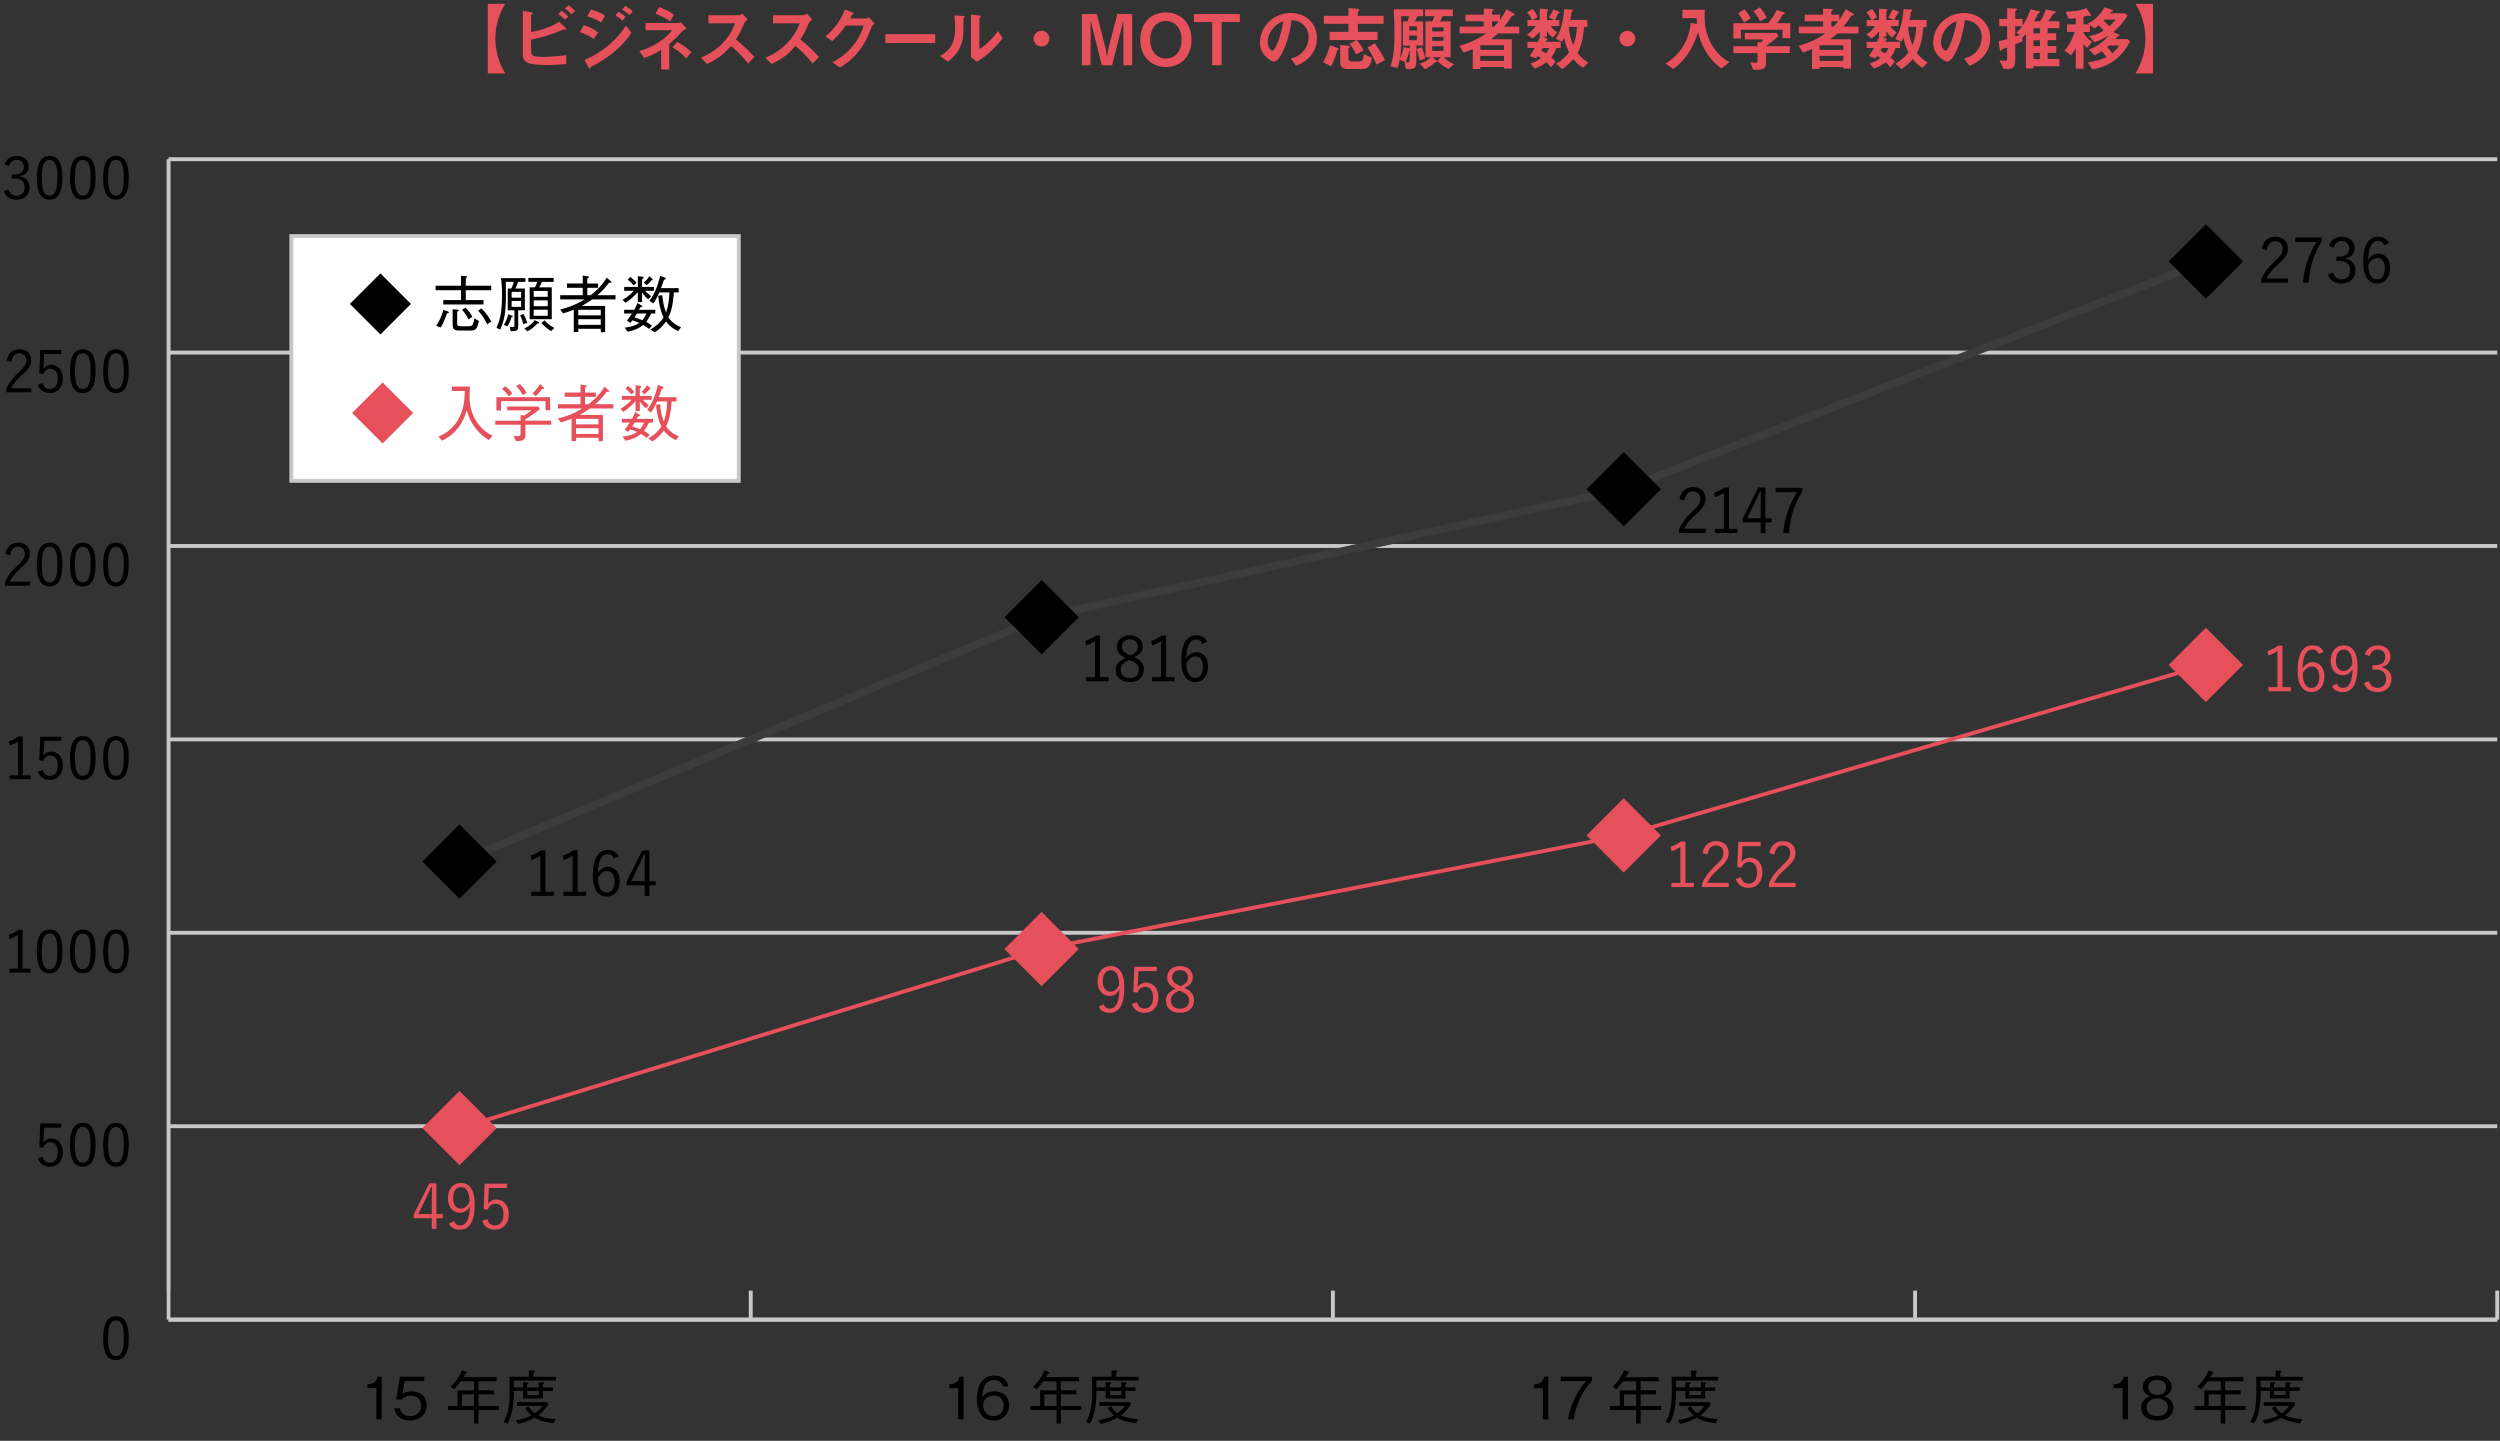 <?xml version="1.0" encoding="utf-8"?>
<!-- Generator: Adobe Illustrator 23.0.1, SVG Export Plug-In . SVG Version: 6.00 Build 0)  -->
<svg version="1.1" id="レイヤー_1" xmlns="http://www.w3.org/2000/svg" xmlns:xlink="http://www.w3.org/1999/xlink" x="0px"
	 y="0px" viewBox="0 0 642 370" style="enable-background:new 0 0 642 370;" xml:space="preserve">
<rect x="0" y="0" width="642" height="370" fill="#333333" stroke="none"/>
<style type="text/css">
	.st0{fill:none;stroke:#C8C8C8;stroke-miterlimit:10;}
	.st1{fill:none;stroke:#000000;stroke-miterlimit:10;}
	.st2{fill:none;stroke:#E6505A;stroke-miterlimit:10;}
	.st3{fill:none;stroke:#3C3C3C;stroke-width:2;stroke-linecap:round;stroke-miterlimit:10;}
	.st4{fill:#E6505A;}
	.st5{fill:#FFFFFF;}
	.st6{fill:#C8C8C8;}
</style>
<line class="st0" x1="43.29" y1="338.88" x2="641.29" y2="338.88"/>
<line class="st1" x1="43.29" y1="338.88" x2="43.29" y2="331.43"/>
<line class="st0" x1="192.79" y1="338.88" x2="192.79" y2="331.43"/>
<line class="st0" x1="342.29" y1="338.88" x2="342.29" y2="331.43"/>
<line class="st0" x1="491.79" y1="338.88" x2="491.79" y2="331.43"/>
<line class="st0" x1="641.29" y1="338.88" x2="641.29" y2="331.43"/>
<g>
	<path d="M33.07,343.59c0,3.97-1.17,5.68-3.3,5.68s-3.28-1.68-3.28-5.65c0-3.96,1.21-5.59,3.31-5.59
		C31.9,338.03,33.07,339.63,33.07,343.59z M27.76,343.61c0,3.36,0.66,4.63,2.01,4.63c1.36,0,2.02-1.27,2.02-4.63
		c0-3.36-0.65-4.54-1.99-4.54C28.47,339.06,27.76,340.23,27.76,343.61z"/>
</g>
<g>
	<path d="M15.75,289.58h-4.4l-0.12,2.59c-0.01,0.39-0.06,0.87-0.09,1.25c0.4-0.65,1.17-1.08,2.02-1.08c1.68,0,2.98,1.39,2.98,3.52
		c0,2.36-1.44,3.75-3.28,3.75c-1.54,0-2.64-0.71-3.12-2.13l1.21-0.45c0.29,1.07,0.93,1.56,1.89,1.56c1.21,0,2.01-0.99,2.01-2.69
		c0-1.62-0.73-2.55-1.9-2.55c-0.84,0-1.54,0.51-1.84,1.41l-1.02-0.15l0.25-6.08h5.4V289.58z"/>
	<path d="M24.55,293.93c0,3.97-1.17,5.68-3.3,5.68s-3.28-1.68-3.28-5.65c0-3.96,1.21-5.59,3.31-5.59
		C23.38,288.36,24.55,289.97,24.55,293.93z M19.24,293.94c0,3.36,0.66,4.63,2.01,4.63c1.36,0,2.02-1.27,2.02-4.63
		c0-3.36-0.65-4.54-1.99-4.54C19.95,289.4,19.24,290.57,19.24,293.94z"/>
	<path d="M33.07,293.93c0,3.97-1.17,5.68-3.3,5.68s-3.28-1.68-3.28-5.65c0-3.96,1.21-5.59,3.31-5.59
		C31.9,288.36,33.07,289.97,33.07,293.93z M27.76,293.94c0,3.36,0.66,4.63,2.01,4.63c1.37,0,2.02-1.27,2.02-4.63
		c0-3.36-0.65-4.54-1.99-4.54C28.47,289.4,27.76,290.57,27.76,293.94z"/>
</g>
<g>
	<path d="M5.81,248.74h2.04v1.01H2.44v-1.01h2.17v-8.67c-0.57,0.39-1.32,0.76-2.16,1.08l-0.21-1.1c0.92-0.3,1.78-0.76,2.55-1.29
		h1.02V248.74z"/>
	<path d="M16.03,244.26c0,3.97-1.17,5.68-3.3,5.68s-3.28-1.68-3.28-5.65c0-3.96,1.21-5.59,3.31-5.59
		C14.86,238.69,16.03,240.3,16.03,244.26z M10.72,244.27c0,3.36,0.66,4.63,2.01,4.63c1.37,0,2.02-1.27,2.02-4.63
		c0-3.36-0.65-4.54-1.99-4.54C11.43,239.73,10.72,240.9,10.72,244.27z"/>
	<path d="M24.55,244.26c0,3.97-1.17,5.68-3.3,5.68s-3.28-1.68-3.28-5.65c0-3.96,1.21-5.59,3.31-5.59
		C23.38,238.69,24.55,240.3,24.55,244.26z M19.24,244.27c0,3.36,0.66,4.63,2.01,4.63c1.37,0,2.02-1.27,2.02-4.63
		c0-3.36-0.65-4.54-1.99-4.54C19.95,239.73,19.24,240.9,19.24,244.27z"/>
	<path d="M33.07,244.26c0,3.97-1.17,5.68-3.3,5.68s-3.28-1.68-3.28-5.65c0-3.96,1.21-5.59,3.31-5.59
		C31.9,238.69,33.07,240.3,33.07,244.26z M27.76,244.27c0,3.36,0.66,4.63,2.01,4.63c1.36,0,2.02-1.27,2.02-4.63
		c0-3.36-0.65-4.54-1.99-4.54C28.47,239.73,27.76,240.9,27.76,244.27z"/>
</g>
<g>
	<path d="M5.86,199.08H7.9v1.01H2.48v-1.01h2.17v-8.67c-0.57,0.39-1.32,0.76-2.16,1.08l-0.21-1.1c0.92-0.3,1.78-0.76,2.55-1.29h1.02
		V199.08z"/>
	<path d="M15.74,190.24h-4.4l-0.12,2.59c-0.01,0.39-0.06,0.87-0.09,1.25c0.4-0.65,1.17-1.08,2.02-1.08c1.68,0,2.98,1.39,2.98,3.52
		c0,2.36-1.44,3.75-3.28,3.75c-1.54,0-2.64-0.71-3.12-2.13l1.21-0.45c0.29,1.07,0.93,1.56,1.89,1.56c1.21,0,2.01-0.99,2.01-2.69
		c0-1.62-0.73-2.55-1.9-2.55c-0.84,0-1.54,0.51-1.84,1.41l-1.02-0.15l0.25-6.08h5.4V190.24z"/>
	<path d="M24.55,194.59c0,3.97-1.17,5.68-3.3,5.68s-3.28-1.68-3.28-5.65c0-3.96,1.21-5.59,3.31-5.59
		C23.38,189.03,24.55,190.63,24.55,194.59z M19.24,194.61c0,3.36,0.66,4.63,2.01,4.63c1.37,0,2.02-1.27,2.02-4.63
		c0-3.36-0.65-4.54-1.99-4.54C19.95,190.06,19.24,191.23,19.24,194.61z"/>
	<path d="M33.07,194.59c0,3.97-1.17,5.68-3.3,5.68s-3.28-1.68-3.28-5.65c0-3.96,1.21-5.59,3.31-5.59
		C31.9,189.03,33.07,190.63,33.07,194.59z M27.76,194.61c0,3.36,0.66,4.63,2.01,4.63c1.36,0,2.02-1.27,2.02-4.63
		c0-3.36-0.65-4.54-1.99-4.54C28.47,190.06,27.76,191.23,27.76,194.61z"/>
</g>
<g>
	<path d="M1.36,142.27c0.31-1.9,1.57-2.91,3.25-2.91c1.78,0,3.04,1.05,3.04,2.83c0,1.2-0.45,2.1-2.27,3.69
		c-1.62,1.42-2.38,2.4-2.88,3.5h5.16v1.04h-6.4v-0.93c0.62-1.46,1.58-2.75,3.21-4.26c1.54-1.44,1.89-2.07,1.89-3.03
		c0-1.11-0.72-1.8-1.77-1.8c-1.1,0-1.81,0.72-2.01,2.16L1.36,142.27z"/>
	<path d="M16.03,144.93c0,3.97-1.17,5.68-3.3,5.68s-3.28-1.68-3.28-5.65c0-3.96,1.21-5.59,3.31-5.59
		C14.86,139.36,16.03,140.97,16.03,144.93z M10.72,144.94c0,3.36,0.66,4.63,2.01,4.63c1.36,0,2.02-1.27,2.02-4.63
		c0-3.36-0.65-4.54-1.99-4.54C11.43,140.4,10.72,141.57,10.72,144.94z"/>
	<path d="M24.55,144.93c0,3.97-1.17,5.68-3.3,5.68s-3.28-1.68-3.28-5.65c0-3.96,1.21-5.59,3.31-5.59
		C23.38,139.36,24.55,140.97,24.55,144.93z M19.24,144.94c0,3.36,0.66,4.63,2.01,4.63c1.37,0,2.02-1.27,2.02-4.63
		c0-3.36-0.65-4.54-1.99-4.54C19.95,140.4,19.24,141.57,19.24,144.94z"/>
	<path d="M33.07,144.93c0,3.97-1.17,5.68-3.3,5.68s-3.28-1.68-3.28-5.65c0-3.96,1.21-5.59,3.31-5.59
		C31.9,139.36,33.07,140.97,33.07,144.93z M27.76,144.94c0,3.36,0.66,4.63,2.01,4.63c1.37,0,2.02-1.27,2.02-4.63
		c0-3.36-0.65-4.54-1.99-4.54C28.47,140.4,27.76,141.57,27.76,144.94z"/>
</g>
<g>
	<path d="M1.73,92.6c0.31-1.9,1.57-2.91,3.25-2.91c1.78,0,3.04,1.05,3.04,2.83c0,1.2-0.45,2.1-2.27,3.69
		c-1.62,1.42-2.38,2.4-2.88,3.5h5.16v1.04h-6.4v-0.93c0.62-1.46,1.58-2.75,3.21-4.26c1.54-1.44,1.89-2.07,1.89-3.03
		c0-1.11-0.72-1.8-1.77-1.8c-1.09,0-1.81,0.72-2.01,2.16L1.73,92.6z"/>
	<path d="M15.75,90.91h-4.4l-0.12,2.59c-0.01,0.39-0.06,0.87-0.09,1.25c0.4-0.65,1.17-1.08,2.02-1.08c1.68,0,2.98,1.39,2.98,3.52
		c0,2.36-1.44,3.75-3.28,3.75c-1.54,0-2.64-0.71-3.12-2.13l1.21-0.45c0.29,1.07,0.93,1.56,1.89,1.56c1.21,0,2.01-0.99,2.01-2.69
		c0-1.62-0.73-2.55-1.9-2.55c-0.84,0-1.54,0.51-1.84,1.41l-1.02-0.15l0.25-6.08h5.4V90.91z"/>
	<path d="M24.55,95.26c0,3.97-1.17,5.68-3.3,5.68s-3.28-1.68-3.28-5.65c0-3.96,1.21-5.59,3.31-5.59
		C23.38,89.69,24.55,91.3,24.55,95.26z M19.24,95.27c0,3.36,0.66,4.63,2.01,4.63c1.37,0,2.02-1.27,2.02-4.63
		c0-3.36-0.65-4.54-1.99-4.54C19.95,90.73,19.24,91.9,19.24,95.27z"/>
	<path d="M33.07,95.26c0,3.97-1.17,5.68-3.3,5.68s-3.28-1.68-3.28-5.65c0-3.96,1.21-5.59,3.31-5.59
		C31.9,89.69,33.07,91.3,33.07,95.26z M27.76,95.27c0,3.36,0.66,4.63,2.01,4.63c1.37,0,2.02-1.27,2.02-4.63
		c0-3.36-0.65-4.54-1.99-4.54C28.47,90.73,27.76,91.9,27.76,95.27z"/>
</g>
<g>
	<path d="M1.17,42.22c0.48-1.42,1.65-2.19,3.13-2.19c1.79,0,3.06,1.09,3.06,2.67c0,1.32-0.78,2.25-2.07,2.5v0.13
		c1.44,0.3,2.31,1.32,2.31,2.76c0,1.92-1.33,3.18-3.28,3.18c-1.68,0-2.77-0.66-3.34-2.17l1.2-0.45c0.41,1.16,1.06,1.61,2.15,1.61
		c1.2,0,2-0.83,2-2.15c0-1.41-0.8-2.23-2.46-2.23H3.02v-1.07h0.75c1.54,0,2.33-0.76,2.33-2.01c0-1.12-0.77-1.75-1.8-1.75
		c-0.89,0-1.65,0.51-1.92,1.58L1.17,42.22z"/>
	<path d="M16.03,45.59c0,3.97-1.17,5.68-3.3,5.68s-3.28-1.68-3.28-5.65c0-3.96,1.21-5.59,3.31-5.59
		C14.86,40.03,16.03,41.63,16.03,45.59z M10.72,45.61c0,3.36,0.66,4.63,2.01,4.63c1.36,0,2.02-1.27,2.02-4.63
		c0-3.36-0.65-4.54-1.99-4.54C11.43,41.06,10.72,42.23,10.72,45.61z"/>
	<path d="M24.55,45.59c0,3.97-1.17,5.68-3.3,5.68s-3.28-1.68-3.28-5.65c0-3.96,1.21-5.59,3.31-5.59
		C23.38,40.03,24.55,41.63,24.55,45.59z M19.24,45.61c0,3.36,0.66,4.63,2.01,4.63c1.37,0,2.02-1.27,2.02-4.63
		c0-3.36-0.65-4.54-1.99-4.54C19.95,41.06,19.24,42.23,19.24,45.61z"/>
	<path d="M33.07,45.59c0,3.97-1.17,5.68-3.3,5.68s-3.28-1.68-3.28-5.65c0-3.96,1.21-5.59,3.31-5.59
		C31.9,40.03,33.07,41.63,33.07,45.59z M27.76,45.61c0,3.36,0.66,4.63,2.01,4.63c1.37,0,2.02-1.27,2.02-4.63
		c0-3.36-0.65-4.54-1.99-4.54C28.47,41.06,27.76,42.23,27.76,45.61z"/>
</g>
<line class="st0" x1="43.29" y1="338.88" x2="43.29" y2="40.88"/>
<line class="st0" x1="43.29" y1="338.88" x2="641.29" y2="338.88"/>
<line class="st0" x1="43.29" y1="289.21" x2="641.29" y2="289.21"/>
<line class="st0" x1="43.29" y1="239.54" x2="641.29" y2="239.54"/>
<line class="st0" x1="43.29" y1="189.88" x2="641.29" y2="189.88"/>
<line class="st0" x1="43.29" y1="140.21" x2="641.29" y2="140.21"/>
<line class="st0" x1="43.29" y1="90.54" x2="641.29" y2="90.54"/>
<line class="st0" x1="43.29" y1="40.88" x2="641.29" y2="40.88"/>
<line class="st2" x1="267.54" y1="243.71" x2="118.04" y2="289.71"/>
<line class="st2" x1="417.04" y1="214.51" x2="267.54" y2="243.71"/>
<line class="st2" x1="566.54" y1="170.7" x2="417.04" y2="214.51"/>
<line class="st3" x1="267.54" y1="158.49" x2="118.04" y2="221.26"/>
<line class="st3" x1="417.04" y1="125.61" x2="267.54" y2="158.49"/>
<line class="st3" x1="566.54" y1="67.1" x2="417.04" y2="125.61"/>
<rect x="111.29" y="282.96" transform="matrix(0.707 -0.707 0.707 0.707 -170.28 168.318)" class="st4" width="13.5" height="13.5"/>
<rect x="260.79" y="236.96" transform="matrix(0.707 -0.707 0.707 0.707 -93.972 260.56)" class="st4" width="13.5" height="13.5"/>
<rect x="410.29" y="207.76" transform="matrix(0.707 -0.707 0.707 0.707 -29.534 357.719)" class="st4" width="13.5" height="13.5"/>
<rect x="559.79" y="163.95" transform="matrix(0.707 -0.707 0.707 0.707 45.229 450.601)" class="st4" width="13.5" height="13.5"/>
<rect x="111.29" y="214.51" transform="matrix(0.707 -0.707 0.707 0.707 -121.885 148.273)" width="13.5" height="13.5"/>
<rect x="260.79" y="151.74" transform="matrix(0.707 -0.707 0.707 0.707 -33.706 235.597)" width="13.5" height="13.5"/>
<rect x="410.29" y="118.86" transform="matrix(0.707 -0.707 0.707 0.707 33.331 331.68)" width="13.5" height="13.5"/>
<rect x="559.79" y="60.35" transform="matrix(0.707 -0.707 0.707 0.707 118.489 420.256)" width="13.5" height="13.5"/>
<g>
	<path d="M545.09,364.48v-8.01h-2.31v-0.97c0.97-0.06,2.19-0.14,2.65-1.96h1.03v10.95H545.09z"/>
	<path d="M553.98,364.78c-2.68,0-4.15-1.42-4.15-3.25c0-2.11,1.77-2.76,2.29-2.96c-1.19-0.38-1.84-1.35-1.84-2.44
		c0-1.62,1.32-2.9,3.7-2.9c2.45,0,3.69,1.33,3.69,2.9c0,1.06-0.63,2.05-1.83,2.44c0.52,0.2,2.28,0.84,2.28,2.96
		C558.12,363.4,556.6,364.78,553.98,364.78z M553.98,359.11c-1.6,0-2.74,0.9-2.74,2.33c0,1.08,0.72,2.22,2.74,2.22
		c2.01,0,2.73-1.14,2.73-2.22C556.71,360.09,555.67,359.11,553.98,359.11z M553.98,354.36c-1.06,0-2.29,0.39-2.29,1.91
		s1.25,1.91,2.29,1.91c1.01,0,2.28-0.36,2.28-1.91C556.26,354.75,555.03,354.36,553.98,354.36z"/>
	<path d="M571.43,362.1v3.48h-1.14v-3.48h-6.73v-1.05h2.52v-4.02h4.21v-2.31h-3.39c-0.63,0.88-1.1,1.42-1.68,2.04l-0.97-0.63
		c1.2-1.17,2.17-2.38,2.97-4.26c0.3,0.13,0.81,0.25,1.05,0.46c0.18,0.08,0.25,0.12,0.25,0.22c0,0.18-0.22,0.21-0.45,0.24
		c-0.1,0.18-0.23,0.41-0.5,0.87h8.53v1.05h-4.68v2.31h3.97v1.05h-3.97v2.97h5.26v1.05H571.43z M570.29,358.08h-3.12v2.97h3.12
		V358.08z"/>
	<path d="M580.54,357.18c-0.03,2.12-0.08,5.75-1.68,8.38l-1.02-0.39c0.99-1.71,1.6-3.53,1.6-7.84c0-0.57-0.03-3.3-0.05-3.78h5.01
		v-1.63l1.19,0.08c0.09,0,0.3,0.01,0.3,0.18c0,0.18-0.23,0.29-0.31,0.33v1.05h5.77v0.97H580.5c0.03,0.78,0.04,1.04,0.04,1.75h2.38
		v-1.36l1.12,0.08c0.18,0.01,0.31,0.03,0.31,0.15c0,0.13-0.13,0.22-0.39,0.34v0.79h2.97v-1.36l1.06,0.08
		c0.15,0.01,0.33,0.03,0.33,0.18c0,0.09-0.04,0.15-0.33,0.31v0.79h2.61v0.9h-2.61v1.95h-5.08v-1.95H580.54z M581.01,364.75
		c2.16-0.46,3.03-0.76,4.02-1.27c-0.9-0.75-1.41-1.56-1.63-1.92l0.91-0.41c0.42,0.65,0.83,1.2,1.6,1.79
		c0.98-0.66,1.52-1.32,1.94-1.89h-6.52v-0.98h7.74l0.39,0.44c-0.42,0.69-1.2,1.86-2.65,2.96c1.12,0.55,2.5,0.84,4.41,0.94
		l-0.51,1.09c-2.88-0.39-3.9-0.85-4.83-1.42c-1.32,0.74-2.76,1.25-4.23,1.58L581.01,364.75z M586.95,358.23v-1.05h-2.97v1.05H586.95
		z"/>
</g>
<g>
	<path d="M396.21,364.48v-8.01h-2.31v-0.97c0.97-0.06,2.19-0.14,2.65-1.96h1.03v10.95H396.21z"/>
	<path d="M404.12,364.48h-1.42c0.21-1.84,0.85-3.6,1.63-5.28c1.06-2.26,1.96-3.33,3-4.54h-6.54v-1.12h8.01v1.12
		C406.25,357.36,404.68,360.81,404.12,364.48z"/>
	<path d="M421.31,362.1v3.48h-1.14v-3.48h-6.73v-1.05h2.52v-4.02h4.21v-2.31h-3.39c-0.63,0.88-1.1,1.42-1.68,2.04l-0.97-0.63
		c1.2-1.17,2.17-2.38,2.97-4.26c0.3,0.13,0.81,0.25,1.05,0.46c0.18,0.08,0.25,0.12,0.25,0.22c0,0.18-0.22,0.21-0.45,0.24
		c-0.1,0.18-0.23,0.41-0.5,0.87h8.53v1.05h-4.68v2.31h3.97v1.05h-3.97v2.97h5.26v1.05H421.31z M420.17,358.08h-3.12v2.97h3.12
		V358.08z"/>
	<path d="M430.42,357.18c-0.03,2.12-0.08,5.75-1.68,8.38l-1.02-0.39c0.99-1.71,1.6-3.53,1.6-7.84c0-0.57-0.03-3.3-0.05-3.78h5.01
		v-1.63l1.19,0.08c0.09,0,0.3,0.01,0.3,0.18c0,0.18-0.23,0.29-0.31,0.33v1.05h5.77v0.97h-10.86c0.03,0.78,0.04,1.04,0.04,1.75h2.38
		v-1.36l1.12,0.08c0.18,0.01,0.31,0.03,0.31,0.15c0,0.13-0.13,0.22-0.39,0.34v0.79h2.97v-1.36l1.06,0.08
		c0.15,0.01,0.33,0.03,0.33,0.18c0,0.09-0.04,0.15-0.33,0.31v0.79h2.61v0.9h-2.61v1.95h-5.08v-1.95H430.42z M430.89,364.75
		c2.16-0.46,3.03-0.76,4.02-1.27c-0.9-0.75-1.41-1.56-1.63-1.92l0.91-0.41c0.42,0.65,0.83,1.2,1.6,1.79
		c0.98-0.66,1.52-1.32,1.94-1.89h-6.52v-0.98h7.74l0.39,0.44c-0.42,0.69-1.2,1.86-2.65,2.96c1.12,0.55,2.5,0.84,4.41,0.94
		l-0.51,1.09c-2.88-0.39-3.9-0.85-4.83-1.42c-1.32,0.74-2.76,1.25-4.23,1.58L430.89,364.75z M436.83,358.23v-1.05h-2.97v1.05H436.83
		z"/>
</g>
<g>
	<path d="M246.07,364.48v-8.01h-2.31v-0.97c0.97-0.06,2.19-0.14,2.65-1.96h1.03v10.95H246.07z"/>
	<path d="M255.17,364.78c-3.75,0-4.32-3.63-4.32-5.53c0-3.9,1.77-6.02,4.5-6.02c1.41,0,3.21,0.66,3.61,2.79h-1.41
		c-0.1-0.42-0.42-1.62-2.21-1.62c-2.9,0-3.03,3.28-3.07,4.39c0.55-0.78,1.48-1.52,3.12-1.52c1.96,0,3.75,1.2,3.75,3.6
		C259.14,363.06,257.61,364.78,255.17,364.78z M257.19,359.22c-0.46-0.62-1.24-0.83-1.99-0.83c-1.38,0-2.71,0.79-2.71,2.47
		c0,1.11,0.6,2.79,2.64,2.79c1.56,0,2.61-1,2.61-2.65C257.73,360.51,257.63,359.79,257.19,359.22z"/>
	<path d="M272.45,362.1v3.48h-1.14v-3.48h-6.73v-1.05h2.52v-4.02h4.21v-2.31h-3.39c-0.63,0.88-1.1,1.42-1.68,2.04l-0.97-0.63
		c1.2-1.17,2.17-2.38,2.97-4.26c0.3,0.13,0.81,0.25,1.05,0.46c0.18,0.08,0.25,0.12,0.25,0.22c0,0.18-0.22,0.21-0.45,0.24
		c-0.1,0.18-0.23,0.41-0.5,0.87h8.53v1.05h-4.68v2.31h3.97v1.05h-3.97v2.97h5.26v1.05H272.45z M271.31,358.08h-3.12v2.97h3.12
		V358.08z"/>
	<path d="M281.57,357.18c-0.03,2.12-0.08,5.75-1.68,8.38l-1.02-0.39c0.99-1.71,1.6-3.53,1.6-7.84c0-0.57-0.03-3.3-0.05-3.78h5.01
		v-1.63l1.19,0.08c0.09,0,0.3,0.01,0.3,0.18c0,0.18-0.23,0.29-0.31,0.33v1.05h5.77v0.97h-10.86c0.03,0.78,0.04,1.04,0.04,1.75h2.38
		v-1.36l1.12,0.08c0.18,0.01,0.31,0.03,0.31,0.15c0,0.13-0.13,0.22-0.39,0.34v0.79h2.97v-1.36l1.06,0.08
		c0.15,0.01,0.33,0.03,0.33,0.18c0,0.09-0.04,0.15-0.33,0.31v0.79h2.61v0.9h-2.61v1.95h-5.08v-1.95H281.57z M282.03,364.75
		c2.16-0.46,3.03-0.76,4.02-1.27c-0.9-0.75-1.41-1.56-1.63-1.92l0.91-0.41c0.42,0.65,0.83,1.2,1.6,1.79
		c0.98-0.66,1.52-1.32,1.94-1.89h-6.52v-0.98h7.74l0.39,0.44c-0.42,0.69-1.2,1.86-2.65,2.96c1.12,0.55,2.5,0.84,4.41,0.94
		l-0.51,1.09c-2.88-0.39-3.9-0.85-4.83-1.42c-1.32,0.74-2.76,1.25-4.23,1.58L282.03,364.75z M287.97,358.23v-1.05H285v1.05H287.97z"
		/>
</g>
<g>
	<path d="M96.65,364.48v-8.01h-2.31v-0.97c0.97-0.06,2.19-0.14,2.65-1.96h1.03v10.95H96.65z"/>
	<path d="M105.24,364.78c-2.37,0-3.65-1.25-3.98-3.12h1.43c0.22,1.31,1.3,2.01,2.55,2.01c1.54,0,2.91-0.93,2.91-2.69
		c0-0.51-0.18-2.56-2.65-2.56c-0.67,0-1.74,0.17-2.35,0.99h-1.41l0.97-5.88h6.25v1.12h-5.07l-0.55,3.34
		c0.39-0.27,1.02-0.71,2.34-0.71c2.23,0,3.88,1.27,3.88,3.67C109.56,363.48,107.56,364.78,105.24,364.78z"/>
	<path d="M122.87,362.1v3.48h-1.14v-3.48h-6.73v-1.05h2.52v-4.02h4.21v-2.31h-3.39c-0.63,0.88-1.1,1.42-1.68,2.04l-0.97-0.63
		c1.2-1.17,2.17-2.38,2.97-4.26c0.3,0.13,0.81,0.25,1.05,0.46c0.18,0.08,0.25,0.12,0.25,0.22c0,0.18-0.22,0.21-0.45,0.24
		c-0.1,0.18-0.23,0.41-0.5,0.87h8.53v1.05h-4.68v2.31h3.97v1.05h-3.97v2.97h5.26v1.05H122.87z M121.73,358.08h-3.12v2.97h3.12
		V358.08z"/>
	<path d="M131.98,357.18c-0.03,2.12-0.08,5.75-1.68,8.38l-1.02-0.39c0.99-1.71,1.6-3.53,1.6-7.84c0-0.57-0.03-3.3-0.05-3.78h5.01
		v-1.63l1.19,0.08c0.09,0,0.3,0.01,0.3,0.18c0,0.18-0.23,0.29-0.32,0.33v1.05h5.77v0.97h-10.86c0.03,0.78,0.04,1.04,0.04,1.75h2.38
		v-1.36l1.12,0.08c0.18,0.01,0.31,0.03,0.31,0.15c0,0.13-0.13,0.22-0.39,0.34v0.79h2.97v-1.36l1.06,0.08
		c0.15,0.01,0.33,0.03,0.33,0.18c0,0.09-0.04,0.15-0.33,0.31v0.79h2.61v0.9h-2.61v1.95h-5.08v-1.95H131.98z M132.45,364.75
		c2.16-0.46,3.03-0.76,4.02-1.27c-0.9-0.75-1.41-1.56-1.63-1.92l0.91-0.41c0.42,0.65,0.83,1.2,1.6,1.79
		c0.98-0.66,1.52-1.32,1.94-1.89h-6.52v-0.98h7.74l0.39,0.44c-0.42,0.69-1.2,1.86-2.65,2.96c1.12,0.55,2.5,0.84,4.41,0.94
		l-0.51,1.09c-2.88-0.39-3.9-0.85-4.83-1.42c-1.32,0.74-2.76,1.25-4.23,1.58L132.45,364.75z M138.39,358.23v-1.05h-2.97v1.05H138.39
		z"/>
</g>
<g>
	<rect x="74.81" y="60.62" class="st5" width="114.9" height="62.86"/>
	<path class="st6" d="M189.21,61.12v61.86H75.31V61.12H189.21 M190.21,60.12H74.31v63.86h115.9V60.12L190.21,60.12z"/>
</g>
<g>
	<g>
		<path d="M105.53,78.05l-7.84,7.84l-7.84-7.84l7.84-7.84L105.53,78.05z"/>
		<path d="M118.39,70.83l1.28,0.1c0.11,0.02,0.26,0.03,0.26,0.16s-0.13,0.21-0.32,0.32v1.97h6.53v1.14h-6.53v2.53h4.56v1.14h-10.34
			v-1.14h4.56v-2.53h-6.53v-1.14h6.53V70.83z M112,83.69c0.5-0.74,1.18-1.79,1.87-4.1l1.12,0.38c0.1,0.03,0.3,0.1,0.3,0.22
			c0,0.16-0.24,0.22-0.48,0.27c-0.56,1.49-0.96,2.58-1.62,3.63L112,83.69z M117.91,84.89c-1.52,0-1.67-0.62-1.67-1.57v-3.89
			l1.26,0.08c0.11,0.02,0.32,0.02,0.32,0.16c0,0.18-0.22,0.27-0.42,0.35v2.91c0,0.7,0.24,0.86,0.96,0.86h1.87
			c1.22,0,1.28-0.34,1.58-2.03l1.17,0.66c-0.37,1.7-0.67,2.46-1.92,2.46H117.91z M119.54,79.01c0.88,0.78,1.55,1.97,1.75,2.34
			l-0.96,0.7c-0.34-0.7-0.77-1.44-1.67-2.54L119.54,79.01z M123.61,79.19c1.26,1.15,2.02,2.38,2.56,3.41l-1.04,0.67
			c-0.85-1.67-1.6-2.69-2.34-3.47L123.61,79.19z"/>
		<path d="M130.93,83.93c0.14,0.02,0.66,0.06,0.8,0.06c0.37,0,0.37-0.16,0.37-0.54v-3.76h-1.71V74.1h0.91
			c0.42-0.88,0.54-1.28,0.67-1.71h-2.08c0,0.58,0.03,3.12,0.03,3.63c0,4.39-0.45,6.26-1.46,8.61l-0.96-0.45
			c0.85-1.98,1.42-3.58,1.42-8.61c0-2.19-0.16-3.46-0.26-4.15h6.26v0.96h-1.84c-0.21,0.56-0.42,1.02-0.75,1.71h2.46v5.59h-1.71v4.03
			c0,1.3-0.46,1.33-1.95,1.33L130.93,83.93z M131.46,81.05c0.08,0.03,0.24,0.1,0.24,0.19c0,0.14-0.22,0.19-0.34,0.21
			c-0.35,1.18-0.75,1.86-1.06,2.35l-0.91-0.37c0.67-1.1,0.93-1.84,1.12-2.71L131.46,81.05z M133.81,74.96h-2.42v1.49h2.42V74.96z
			 M133.81,77.28h-2.42v1.52h2.42V77.28z M134.44,80.63c0.43,0.77,0.72,1.46,0.96,2.31l-1.06,0.29c-0.16-0.83-0.37-1.46-0.78-2.26
			L134.44,80.63z M134.68,84.34c1.22-0.61,1.95-1.2,2.67-2.13l0.88,0.46c0.14,0.08,0.22,0.13,0.22,0.22c0,0.16-0.26,0.18-0.42,0.18
			c-0.91,1.01-1.66,1.52-2.61,2.02L134.68,84.34z M141.69,73.79v8.18h-5.67v-8.18h1.33c0.27-0.48,0.43-0.8,0.62-1.41h-2.29v-1.01
			h6.5v1.01h-2.99c-0.22,0.51-0.4,0.85-0.72,1.41H141.69z M140.65,74.72h-3.59v1.5h3.59V74.72z M140.65,77.12h-3.59v1.52h3.59V77.12
			z M140.65,79.54h-3.59v1.55h3.59V79.54z M139.81,82.26c0.8,0.88,1.49,1.39,2.54,1.95l-0.8,0.83c-0.78-0.46-1.57-1.02-2.5-2.11
			L139.81,82.26z"/>
		<path d="M156.86,72.21c0.06,0.05,0.18,0.16,0.18,0.26c0,0.13-0.02,0.13-0.69,0.18c-0.58,0.78-1.41,1.86-2.91,3.15h4.63v1.09h-5.99
			c-1.12,0.8-1.98,1.28-2.67,1.67h5.99v6.75h-1.12v-0.88h-5.76v0.83h-1.17v-5.73c-1.07,0.43-1.79,0.67-2.79,0.95l-0.7-1.01
			c1.84-0.43,3.87-1.12,6.26-2.58h-6.26v-1.09h5.79v-1.9h-4.05V72.8h4.05v-2.05l1.28,0.21c0.21,0.03,0.35,0.06,0.35,0.18
			s-0.26,0.24-0.46,0.37v1.3h2.77v1.09h-2.77v1.9h0.86c2.64-2.02,3.68-3.76,4.13-4.5L156.86,72.21z M154.27,79.56h-5.76v1.41h5.76
			V79.56z M154.27,81.97h-5.76v1.46h5.76V81.97z"/>
		<path d="M165.71,74.67c0.19,0.24,0.42,0.54,1.5,1.42l-0.75,0.78c-0.85-0.7-1.3-1.34-1.58-1.79v2.5h-1.09v-2.54
			c-1.2,1.3-2.13,2.05-3.12,2.72l-0.8-0.75c1.41-0.83,2.18-1.52,2.88-2.34h-2.46v-0.99h3.51v-2.75l1.1,0.11
			c0.3,0.03,0.4,0.21,0.4,0.27c0,0.11-0.24,0.27-0.42,0.38v1.99h3.04v0.99H165.71z M161,82.31c0.22-0.27,0.5-0.56,1.28-1.79h-2
			v-0.96h2.59c0.32-0.61,0.66-1.25,0.83-1.76l1.04,0.64c0.14,0.08,0.24,0.14,0.24,0.26c0,0.14-0.22,0.19-0.54,0.24
			c-0.19,0.34-0.21,0.37-0.37,0.62h4.21v0.96h-1.07c-0.34,0.7-0.7,1.42-1.28,2.14c0.66,0.37,0.98,0.58,1.49,0.98l-0.75,0.83
			c-0.61-0.46-0.9-0.66-1.5-1.01c-0.4,0.34-1.07,0.75-1.65,1.02c-0.45,0.19-1.2,0.5-2.35,0.69l-0.75-1.04
			c1.92-0.18,3.07-0.72,3.76-1.2c-0.75-0.35-1.26-0.51-1.78-0.67c-0.19,0.26-0.3,0.4-0.53,0.67L161,82.31z M161.86,71.09
			c0.66,0.51,1.1,0.91,1.58,1.54l-0.7,0.67c-0.64-0.74-1.04-1.1-1.54-1.5L161.86,71.09z M163.58,80.52
			c-0.32,0.53-0.37,0.61-0.64,0.99c0.69,0.19,1.23,0.38,2.02,0.7c0.32-0.37,0.61-0.74,1.04-1.7H163.58z M165.32,72.59
			c0.53-0.45,0.88-0.85,1.47-1.66l0.67,0.64c0.1,0.1,0.18,0.16,0.18,0.24c0,0.14-0.21,0.16-0.3,0.18c-0.42,0.51-0.78,0.86-1.26,1.26
			L165.32,72.59z M174.12,85.05c-1.46-0.74-2.22-1.36-3.09-2.5c-0.74,1.06-1.57,1.97-2.91,2.8l-1.09-0.75
			c1.1-0.64,2.4-1.54,3.38-3.09c-0.86-1.78-1.15-3.35-1.38-5.54l1.04-0.18c0.16,1.5,0.35,2.83,0.96,4.47
			c0.64-1.79,0.78-3.23,0.88-5.17h-2.59c-0.72,1.65-1.22,2.35-1.57,2.83l-0.96-0.67c0.99-1.38,1.95-3.09,2.74-6.42l1.18,0.46
			c0.13,0.06,0.26,0.16,0.26,0.29s-0.14,0.16-0.45,0.26c-0.13,0.34-0.66,1.86-0.78,2.16h4.55v1.09h-1.23
			c-0.26,2.88-0.46,4.42-1.42,6.42c0.3,0.45,1.12,1.63,3.25,2.54L174.12,85.05z"/>
		<path class="st4" d="M106.1,106.05l-7.84,7.84l-7.84-7.84l7.84-7.84L106.1,106.05z"/>
		<path class="st4" d="M125.54,113.01c-0.78-0.48-2.1-1.31-3.51-3.17c-1.23-1.62-1.63-2.77-2.16-4.48c-0.94,3.04-2.4,5.86-6.37,7.81
			l-0.88-1.07c1.09-0.46,3.38-1.49,5.01-4.31c1.46-2.51,1.67-4.98,1.74-7.38h-3.33v-1.15h4.63c0,0.3-0.02,0.5-0.03,1.06
			c-0.02,0.27-0.06,1.44-0.06,1.68c-0.02,1.7,0.42,3.65,1.17,5.17c1.47,2.93,3.6,4.13,4.72,4.75L125.54,113.01z"/>
		<path class="st4" d="M134.93,109.08v2.47c0,1.26-0.37,1.73-2.42,1.71l-0.59-1.28c0.51,0.03,0.82,0.03,1.01,0.03
			c0.42,0,0.75-0.02,0.75-0.54v-2.39h-6.5v-1.04h6.5v-1.44l0.99,0.08c0.75-0.48,1.15-0.77,1.79-1.3h-6.21v-0.99h8.05l0.37,0.7
			c-1.71,1.28-3.14,2.21-3.75,2.59v0.35h6.63v1.04H134.93z M140.09,105.35v-2.34h-11.44v2.42h-1.17V102h13.78v3.34H140.09z
			 M130.68,101.76c-0.53-0.69-1.07-1.34-1.74-1.87l0.83-0.72c0.93,0.77,1.41,1.33,1.79,1.87L130.68,101.76z M134.26,101.47
			c-0.61-1.09-1.1-1.71-1.71-2.3l0.94-0.56c0.85,0.83,1.33,1.49,1.74,2.22L134.26,101.47z M139.19,99.89
			c-0.58,0.85-1.36,1.58-1.63,1.84l-0.83-0.7c0.64-0.58,1.26-1.26,1.92-2.42l0.96,0.88c0.08,0.1,0.13,0.16,0.13,0.22
			C139.74,99.89,139.48,99.89,139.19,99.89z"/>
		<path class="st4" d="M156.29,100.21c0.06,0.05,0.18,0.16,0.18,0.26c0,0.13-0.02,0.13-0.69,0.18c-0.58,0.78-1.41,1.86-2.91,3.15
			h4.63v1.09h-5.99c-1.12,0.8-1.98,1.28-2.67,1.67h5.99v6.75h-1.12v-0.88h-5.76v0.83h-1.17v-5.73c-1.07,0.43-1.79,0.67-2.79,0.95
			l-0.7-1.01c1.84-0.43,3.87-1.12,6.26-2.58h-6.26v-1.09h5.79v-1.9h-4.05v-1.09h4.05v-2.05l1.28,0.21c0.21,0.03,0.35,0.06,0.35,0.18
			s-0.26,0.24-0.46,0.37v1.3h2.77v1.09h-2.77v1.9h0.86c2.64-2.02,3.68-3.76,4.13-4.5L156.29,100.21z M153.69,107.56h-5.76v1.41h5.76
			V107.56z M153.69,109.97h-5.76v1.46h5.76V109.97z"/>
		<path class="st4" d="M165.13,102.67c0.19,0.24,0.42,0.54,1.5,1.42l-0.75,0.78c-0.85-0.7-1.3-1.34-1.58-1.79v2.5h-1.09v-2.54
			c-1.2,1.3-2.13,2.05-3.12,2.72l-0.8-0.75c1.41-0.83,2.18-1.52,2.88-2.34h-2.46v-0.99h3.51v-2.75l1.1,0.11
			c0.3,0.03,0.4,0.21,0.4,0.27c0,0.11-0.24,0.27-0.42,0.38v1.99h3.04v0.99H165.13z M160.43,110.31c0.22-0.27,0.5-0.56,1.28-1.79h-2
			v-0.96h2.59c0.32-0.61,0.66-1.25,0.83-1.76l1.04,0.64c0.14,0.08,0.24,0.14,0.24,0.26c0,0.14-0.22,0.19-0.54,0.24
			c-0.19,0.34-0.21,0.37-0.37,0.62h4.21v0.96h-1.07c-0.34,0.7-0.7,1.42-1.28,2.14c0.66,0.37,0.98,0.58,1.49,0.98l-0.75,0.83
			c-0.61-0.46-0.9-0.66-1.5-1.01c-0.4,0.34-1.07,0.75-1.65,1.02c-0.45,0.19-1.2,0.5-2.35,0.69l-0.75-1.04
			c1.92-0.18,3.07-0.72,3.76-1.2c-0.75-0.35-1.26-0.51-1.78-0.67c-0.19,0.26-0.3,0.4-0.53,0.67L160.43,110.31z M161.29,99.09
			c0.66,0.51,1.1,0.91,1.58,1.54l-0.7,0.67c-0.64-0.74-1.04-1.1-1.54-1.5L161.29,99.09z M163,108.52c-0.32,0.53-0.37,0.61-0.64,0.99
			c0.69,0.19,1.23,0.38,2.02,0.7c0.32-0.37,0.61-0.74,1.04-1.7H163z M164.75,100.59c0.53-0.45,0.88-0.85,1.47-1.66l0.67,0.64
			c0.1,0.1,0.18,0.16,0.18,0.24c0,0.14-0.21,0.16-0.3,0.18c-0.42,0.51-0.78,0.86-1.26,1.26L164.75,100.59z M173.55,113.05
			c-1.46-0.74-2.22-1.36-3.09-2.5c-0.74,1.06-1.57,1.97-2.91,2.8l-1.09-0.75c1.1-0.64,2.4-1.54,3.38-3.09
			c-0.86-1.78-1.15-3.35-1.38-5.54l1.04-0.18c0.16,1.5,0.35,2.83,0.96,4.47c0.64-1.79,0.78-3.23,0.88-5.17h-2.59
			c-0.72,1.65-1.22,2.35-1.57,2.83l-0.96-0.67c0.99-1.38,1.95-3.09,2.74-6.42l1.18,0.46c0.13,0.06,0.26,0.16,0.26,0.29
			s-0.14,0.16-0.45,0.26c-0.13,0.34-0.66,1.86-0.78,2.16h4.55v1.09h-1.23c-0.26,2.88-0.46,4.42-1.42,6.42
			c0.3,0.45,1.12,1.63,3.25,2.54L173.55,113.05z"/>
	</g>
</g>
<g>
	<g>
		<path class="st4" d="M125.26,18.87V0.97h4.52c-0.27,0.4-2.57,3.89-2.57,8.95s2.3,8.55,2.57,8.95H125.26z"/>
		<path class="st4" d="M140.23,16.69c-5.29,0-5.96-0.9-5.96-2.83V2.81l1.98,0.29c0.36,0.05,0.54,0.18,0.54,0.29
			c0,0.09-0.11,0.18-0.18,0.25c-0.2,0.14-0.22,0.2-0.22,0.23v4.34c1.31-0.23,2.23-0.38,4.25-1.15c1.58-0.59,2.16-0.95,3.01-1.46
			l1.49,1.49c0.02,0.02,0.27,0.27,0.27,0.41c0,0.02,0,0.14-0.16,0.14c-0.05,0-0.4-0.07-0.49-0.07c-0.09,0-2.23,0.9-2.67,1.04
			c-2.88,0.99-4.52,1.33-5.71,1.57v2.84c0,1.04,0.11,1.6,3.11,1.6c2.61,0,4.79-0.32,5.94-0.5v2.34
			C144.59,16.53,142.65,16.69,140.23,16.69z M145.06,5.08c-0.5-0.56-1.08-1.04-1.71-1.49l0.9-0.81c0.67,0.47,1.22,0.95,1.73,1.49
			L145.06,5.08z M146.77,3.66c-0.52-0.59-1.06-1.04-1.71-1.5l0.92-0.81c0.63,0.43,1.21,0.94,1.71,1.48L146.77,3.66z"/>
		<path class="st4" d="M152.5,10.01c-1.13-0.76-2.25-1.33-3.58-1.75l0.99-1.82c1.37,0.43,2.56,1.03,3.69,1.87L152.5,10.01z
			 M158.01,13.07c-1.84,1.58-3.89,2.9-6.05,3.98c-0.23,0.13-0.27,0.13-0.31,0.27c-0.05,0.23-0.09,0.32-0.18,0.32
			c-0.16,0-0.36-0.38-0.41-0.49l-0.95-1.76c4.97-2.12,8.41-5.37,10.62-8.8l1.44,1.78C161.59,9.26,160.46,10.99,158.01,13.07z
			 M154.34,5.8c-1.19-0.9-2.83-1.42-3.53-1.62l0.95-1.73c0.99,0.27,2.5,0.74,3.64,1.6L154.34,5.8z M159.83,5.33
			c-0.54-0.56-1.1-0.97-1.76-1.35l0.76-0.99c0.54,0.31,1.22,0.74,1.82,1.35L159.83,5.33z M161.66,3.87
			c-0.54-0.56-1.31-1.04-1.87-1.37l0.76-0.99c0.32,0.18,1.26,0.7,1.91,1.37L161.66,3.87z"/>
		<path class="st4" d="M175.09,8.14c-0.83,0.94-1.53,1.71-3.24,3.15v6.54h-2.07v-5.04c-1.48,0.92-2.48,1.46-4.38,2.09l-1.24-1.78
			c4-1.06,7.15-3.58,8.43-5.35h-6.81V5.91h8.35c0.27,0,0.45-0.13,0.65-0.25l1.49,1.6C175.61,7.64,175.21,8,175.09,8.14z
			 M172.08,5.46c-1.01-0.67-2.02-1.26-3.73-1.91l0.88-1.75c1.35,0.49,2.65,1.08,3.87,1.98L172.08,5.46z M176.17,15
			c-1.03-1.21-1.94-1.93-3.49-2.84l1.19-1.37c1.94,0.92,2.9,1.84,3.67,2.63L176.17,15z"/>
		<path class="st4" d="M192.12,16.32c-1.64-2.02-2.92-3.31-4.39-4.5c-1.44,1.6-2.77,2.97-6.16,4.63l-1.58-1.64
			c1.17-0.5,3.46-1.46,5.74-3.89c1.94-2.07,2.65-3.89,3.06-4.92h-6.86V3.91h7.76c0.34,0,0.61-0.18,0.94-0.4l1.39,1.53
			c-0.36,0.25-0.76,0.56-0.97,1.08c-0.61,1.44-0.95,2.27-2.09,4.03c1.75,1.31,3.29,2.85,4.77,4.45L192.12,16.32z"/>
		<path class="st4" d="M208.69,16.32c-1.64-2.02-2.92-3.31-4.39-4.5c-1.44,1.6-2.77,2.97-6.16,4.63l-1.58-1.64
			c1.17-0.5,3.46-1.46,5.74-3.89c1.94-2.07,2.65-3.89,3.06-4.92h-6.86V3.91h7.76c0.34,0,0.61-0.18,0.94-0.4l1.39,1.53
			c-0.36,0.25-0.76,0.56-0.97,1.08c-0.61,1.44-0.95,2.27-2.09,4.03c1.75,1.31,3.29,2.85,4.77,4.45L208.69,16.32z"/>
		<path class="st4" d="M223.81,6.97c-0.65,1.75-1.44,3.83-3.21,6.1c-1.82,2.34-3.73,3.55-4.88,4.27l-1.96-1.35
			c1.12-0.59,3.49-1.82,5.64-4.7c1.55-2.09,2.09-3.76,2.38-4.74h-4.61c-0.61,0.88-1.6,2.27-3.42,4.02l-1.78-1.22
			c2.57-2.07,4.25-4.75,4.97-6.91l1.85,0.7c0.11,0.04,0.47,0.2,0.47,0.38c0,0.14-0.2,0.18-0.45,0.25c-0.11,0.27-0.32,0.63-0.5,0.97
			h4.03c0.22,0,0.5-0.16,0.79-0.34l1.46,1.71C224.22,6.36,223.95,6.59,223.81,6.97z"/>
		<path class="st4" d="M227.35,11.06V8.77h12.8v2.29H227.35z"/>
		<path class="st4" d="M247.54,4.63c-0.13,0.11-0.13,0.14-0.13,0.23c0,3.37,0,3.64-0.09,4.43c-0.43,3.73-2.57,5.49-3.89,6.54
			l-2-1.46c1.73-1.01,3.85-2.54,3.85-7.02c0-1.67-0.13-2.86-0.2-3.4l2.18,0.14c0.32,0.02,0.52,0.07,0.52,0.27
			C247.79,4.43,247.76,4.45,247.54,4.63z M250.87,15.85l-1.53-1.19V3.73l2.09,0.25c0.16,0.02,0.5,0.05,0.5,0.23
			c0,0.07-0.04,0.13-0.2,0.27c0,0.02-0.22,0.2-0.22,0.22v7.87c1.55-0.85,3.6-2.86,4.75-4.61l1.22,1.82
			C255.73,12.16,253.03,14.64,250.87,15.85z"/>
		<path class="st4" d="M267.45,11.94c-1.12,0-2.02-0.9-2.02-2.02s0.92-2.02,2.02-2.02c1.1,0,2.02,0.9,2.02,2.02
			S268.57,11.94,267.45,11.94z"/>
		<path class="st4" d="M288.49,16.77V5.22l-2.9,11.54h-2.63l-2.9-11.54v11.54h-2.23V3.62h3.82l2.32,9.07l0.31,2.09l0.31-2.09
			l2.34-9.07h3.8v13.14H288.49z"/>
		<path class="st4" d="M299.4,17.2c-3.89,0-6.57-2.77-6.57-7c0-4.25,2.7-7,6.57-7s6.59,2.75,6.59,7
			C305.99,14.42,303.29,17.2,299.4,17.2z M299.4,5.39c-2.25,0-4.02,1.69-4.02,4.81c0,3.1,1.75,4.83,4.02,4.83
			c2.38,0,4.03-1.84,4.03-4.83C303.44,7.21,301.76,5.39,299.4,5.39z"/>
		<path class="st4" d="M313.71,5.67v11.09h-2.43V5.67h-4.68V3.62h11.79v2.05H313.71z"/>
		<path class="st4" d="M337.03,13.72c-1.35,2-3.22,2.77-4.2,3.17l-1.33-1.85c0.81-0.23,2.14-0.61,3.24-1.93
			c1.1-1.3,1.3-2.79,1.3-3.58c0-0.99-0.29-2.2-1.3-3.15c-1.13-1.08-2.4-1.15-3.06-1.21c-0.58,4.29-1.64,6.81-2.23,8.01
			c-0.54,1.12-1.37,2.63-2.3,2.63c-0.65,0-3.6-1.62-3.6-4.84c0-4,3.29-7.63,7.94-7.63c3.75,0,6.7,2.54,6.7,6.55
			C338.19,11.47,337.7,12.73,337.03,13.72z M327.35,6.79c-1.28,1.22-1.8,2.9-1.8,4c0,1.46,0.83,2.21,1.15,2.21
			c0.94,0,2.48-4.7,2.85-7.51C329.02,5.67,328.21,5.94,327.35,6.79z"/>
		<path class="st4" d="M343.65,12.82c-0.23,0.07-0.25,0.07-0.29,0.22c-0.41,1.78-0.99,2.97-1.57,3.96l-2.02-1.06
			c0.85-1.48,1.35-2.79,1.78-4.36l1.78,0.67c0.36,0.13,0.45,0.2,0.45,0.32C343.8,12.75,343.69,12.8,343.65,12.82z M348.7,6.12v2.05
			h5.04v2.11h-5.29c0.77,0.96,1.3,1.82,1.73,2.67l-1.91,1.03c-0.49-1.03-0.95-1.78-1.69-2.75l1.73-0.94h-6.88V8.18h4.86V6.12h-6.34
			V4.05h6.34V2.09l2.07,0.14c0.38,0.02,0.74,0.16,0.74,0.38c0,0.09-0.07,0.14-0.13,0.2c-0.25,0.16-0.27,0.18-0.27,0.29v0.95h6.61
			v2.07H348.7z M349.97,17.7h-3.87c-1.15,0-1.93-0.41-1.93-1.6v-4.59l1.85,0.22c0.65,0.07,0.65,0.16,0.65,0.27
			c0,0.13-0.11,0.2-0.18,0.25c-0.16,0.07-0.23,0.11-0.23,0.2v2.63c0,0.32,0.25,0.7,0.77,0.7h2.02c0.9,0,1.13-0.65,1.21-1.87
			l2.05,0.94C352.1,16.3,351.59,17.7,349.97,17.7z M353.48,16.59c-0.43-1.04-1.06-2.45-2.29-4.36l1.84-1.12
			c1.13,1.55,1.85,2.75,2.65,4.32L353.48,16.59z"/>
		<path class="st4" d="M363.99,4.16c-0.29,0.65-0.32,0.7-0.65,1.33h2.12v6.21h-1.76v4.48c0,1.62-1.06,1.6-2.67,1.57l-0.34-1.89
			l-1.21-0.54c-0.29,1.37-0.47,1.8-0.59,2.11l-1.85-0.4c0.74-1.98,1.06-4.38,1.06-8.19c0-2.11-0.05-3.31-0.2-6.45h7.58v1.76H363.99z
			 M362.02,11.71h-1.75V5.49h1.15c0.29-0.72,0.4-1.06,0.49-1.33h-2.12c0.05,0.79,0.13,2.27,0.13,4.21c0,2.23-0.07,4.45-0.4,6.66
			c0.52-1.12,0.74-1.94,0.92-2.92l1.28,0.22c0.05,0.02,0.2,0.07,0.31,0.14V11.71z M362.02,12.93c-0.16,0.22-0.18,0.25-0.2,0.29
			c-0.23,1.21-0.49,2.02-0.85,2.72c0.29,0.05,0.41,0.07,0.54,0.07c0.43,0,0.5-0.43,0.5-0.56V12.93z M363.86,6.77h-1.98v1.06h1.98
			V6.77z M363.86,9.13h-1.98v1.19h1.98V9.13z M364.56,15.5c-0.22-1.03-0.41-1.82-0.79-2.95l1.4-0.4c0.31,0.88,0.56,1.69,0.79,2.93
			L364.56,15.5z M371.94,17.72c-1.15-0.59-2-1.22-2.86-2.16l0.94-0.85h-2.12l1.01,0.86c0.05,0.05,0.14,0.13,0.14,0.25
			c0,0.2-0.27,0.2-0.54,0.18c-1.01,0.99-1.87,1.44-2.59,1.76l-1.31-1.4c1.06-0.32,2.05-0.86,2.83-1.66h-1.39V5.49h1.75
			c0.2-0.47,0.31-0.7,0.54-1.35h-2.41V2.43h7.15v1.71h-2.59c-0.2,0.43-0.25,0.52-0.68,1.35h2.72v9.22h-1.75
			c0.76,0.77,1.51,1.28,2.66,1.78L371.94,17.72z M370.7,7.02h-2.92v1.04h2.92V7.02z M370.7,9.46h-2.92v1.04h2.92V9.46z M370.7,11.89
			h-2.92v1.17h2.92V11.89z"/>
		<path class="st4" d="M384.69,8.57c-0.36,0.34-0.85,0.79-1.8,1.51h5.33v7.53h-1.98v-0.38h-6.1v0.47h-1.94v-5.1
			c-0.81,0.34-1.28,0.52-2.32,0.92l-1.12-1.75c2.34-0.67,4.43-1.5,6.9-3.21h-6.84V6.83h6.21V5.46h-4.7V3.77h4.7V2.22l2.3,0.09
			c0.16,0,0.25,0.07,0.25,0.14c0,0.13-0.11,0.18-0.18,0.23c-0.11,0.05-0.25,0.13-0.25,0.23v0.85h2.05v1.3
			c0.76-1.04,1.19-1.78,1.66-2.7l2.02,1.19c0.05,0.04,0.14,0.11,0.14,0.22c0,0.14-0.14,0.18-0.5,0.22
			c-0.25,0.04-0.31,0.05-0.88,1.03c-0.13,0.2-0.77,1.12-1.35,1.82h3.85v1.75H384.69z M386.24,11.63h-6.1v1.17h6.1V11.63z
			 M386.24,14.35h-6.1v1.28h6.1V14.35z M383.14,5.46v1.37h0.56c0.63-0.65,0.94-1.06,1.17-1.37H383.14z"/>
		<path class="st4" d="M399.68,12.32c-0.34,0.99-0.68,1.6-1.33,2.43c0.49,0.41,0.76,0.65,1.12,1.04l-1.15,1.5
			c-0.67-0.77-0.94-1.04-1.21-1.31c-0.99,0.76-1.73,1.15-2.99,1.62l-1.1-1.28c1.04-0.34,1.78-0.7,2.75-1.42
			c-0.4-0.25-0.58-0.34-0.9-0.49c-0.22,0.31-0.25,0.34-0.4,0.58l-1.66-0.59c0.25-0.36,0.63-0.86,1.3-2.07h-1.87v-1.58h2.66
			c0.22-0.45,0.31-0.67,0.61-1.31h-0.11V8.09c-0.31,0.38-0.81,0.97-1.84,1.82l-1.42-1.04c0.99-0.67,1.55-1.21,2.25-2.18h-2.16V5.13
			h1.22c-0.31-0.7-0.76-1.37-1.31-1.93l1.46-0.9c0.59,0.7,0.94,1.26,1.26,2.11l-1.22,0.72h1.76V2.22l1.75,0.13
			c0.25,0.02,0.41,0.09,0.41,0.25c0,0.05-0.02,0.11-0.13,0.23c-0.11,0.11-0.16,0.2-0.16,0.27v2.03h1.85l-1.37-0.63
			c0.5-0.77,0.7-1.12,1.13-2.09l1.42,0.56c0.07,0.04,0.25,0.11,0.25,0.22c0,0.07-0.05,0.09-0.09,0.11
			c-0.22,0.09-0.23,0.09-0.29,0.18c-0.25,0.52-0.59,1.13-0.86,1.66h1.12v1.55h-2.18c0.32,0.49,0.79,1.08,1.66,1.6l-1.12,1.35
			c-0.85-0.58-1.24-1.17-1.53-1.67v1.46h-1.04l1.03,0.52c0.07,0.04,0.16,0.11,0.16,0.2c0,0.13-0.14,0.16-0.27,0.23
			c-0.07,0.11-0.13,0.22-0.18,0.36h3.83v1.58H399.68z M396.18,12.32c-0.14,0.23-0.27,0.49-0.41,0.7c0.23,0.11,0.52,0.25,1.22,0.7
			c0.31-0.38,0.58-0.76,0.86-1.4H396.18z M406.57,17.38c-0.72-0.36-1.44-0.79-2.52-2.21c-0.94,1.08-1.66,1.71-2.88,2.58l-1.55-1.4
			c1.49-0.88,2.34-1.62,3.33-2.94c-0.56-1.12-0.97-2.12-1.28-3.71c-0.11,0.22-0.29,0.58-0.54,1.03l-1.6-0.77
			c0.5-0.83,0.97-1.6,1.48-3.4c0.5-1.82,0.59-3.13,0.67-4.21l1.93,0.11c0.2,0.02,0.34,0.02,0.34,0.16c0,0.05,0,0.09-0.11,0.18
			c-0.22,0.18-0.25,0.31-0.29,0.47c-0.05,0.5-0.11,0.92-0.31,1.85h4.39v1.82h-0.83c-0.34,3.4-0.72,4.77-1.67,6.63
			c0.88,1.31,2.07,2.07,2.74,2.5L406.57,17.38z M402.85,6.92c0.18,1.76,0.45,3.01,1.15,4.65c0.7-1.73,0.88-2.99,0.95-4.65H402.85z"
			/>
		<path class="st4" d="M417.91,11.94c-1.12,0-2.02-0.9-2.02-2.02s0.92-2.02,2.02-2.02c1.1,0,2.02,0.9,2.02,2.02
			S419.03,11.94,417.91,11.94z"/>
		<path class="st4" d="M442.05,17.61c-0.81-0.63-2.36-1.82-3.83-4.12c-1.44-2.27-1.89-4.2-2.14-5.26c-1.37,4.23-3.29,7.31-6.41,9.47
			l-1.93-1.37c0.97-0.63,2.81-1.84,4.38-4.3c1.64-2.61,1.93-4.97,2.07-6.18l1.58,0.4c-0.05-0.54-0.07-0.88-0.09-1.6h-3.64V2.51h5.78
			c-0.05,0.56-0.07,1.24-0.07,1.82c0,1.91,0.32,4.36,1.66,6.84c1.64,3.04,3.73,4.25,4.7,4.79L442.05,17.61z"/>
		<path class="st4" d="M457.74,9.8V7.64h-10.68v2.25h-1.94V5.96h8.93c0.86-1.04,1.66-2.14,2.2-3.39l1.78,0.59
			c0.11,0.04,0.31,0.16,0.31,0.31c0,0.07-0.04,0.09-0.07,0.11c-0.05,0.05-0.45,0.14-0.52,0.22c-0.38,0.7-0.74,1.28-1.4,2.16h3.39
			V9.8H457.74z M453.52,13.63v2.72c0,1.26-1.04,1.57-2.14,1.57h-1.13l-0.79-1.91c0.22,0.02,1.22,0.11,1.44,0.11
			c0.31,0,0.43-0.27,0.43-0.54v-1.94h-6.21v-1.76h6.21v-1.12l0.86,0.14c0.4-0.34,0.54-0.54,0.68-0.76h-4.81V8.46h8.16l0.5,0.79
			c-0.81,0.74-2.23,1.91-3.2,2.61h6.1v1.76H453.52z M447.87,5.8c-0.43-0.88-0.85-1.55-1.55-2.4l1.66-1.01
			c0.59,0.68,1.12,1.37,1.6,2.32L447.87,5.8z M451.96,5.44c-0.45-0.92-0.92-1.67-1.67-2.59l1.64-0.97c0.85,0.99,1.35,1.82,1.76,2.65
			L451.96,5.44z"/>
		<path class="st4" d="M471.82,8.57c-0.36,0.34-0.85,0.79-1.8,1.51h5.33v7.53h-1.98v-0.38h-6.1v0.47h-1.94v-5.1
			c-0.81,0.34-1.28,0.52-2.32,0.92l-1.12-1.75c2.34-0.67,4.43-1.5,6.9-3.21h-6.84V6.83h6.21V5.46h-4.7V3.77h4.7V2.22l2.3,0.09
			c0.16,0,0.25,0.07,0.25,0.14c0,0.13-0.11,0.18-0.18,0.23c-0.11,0.05-0.25,0.13-0.25,0.23v0.85h2.05v1.3
			c0.76-1.04,1.19-1.78,1.66-2.7L476,3.55c0.05,0.04,0.14,0.11,0.14,0.22c0,0.14-0.14,0.18-0.5,0.22c-0.25,0.04-0.31,0.05-0.88,1.03
			c-0.13,0.2-0.77,1.12-1.35,1.82h3.85v1.75H471.82z M473.37,11.63h-6.1v1.17h6.1V11.63z M473.37,14.35h-6.1v1.28h6.1V14.35z
			 M470.27,5.46v1.37h0.56c0.63-0.65,0.94-1.06,1.17-1.37H470.27z"/>
		<path class="st4" d="M486.81,12.32c-0.34,0.99-0.68,1.6-1.33,2.43c0.49,0.41,0.76,0.65,1.12,1.04l-1.15,1.5
			c-0.67-0.77-0.94-1.04-1.21-1.31c-0.99,0.76-1.73,1.15-2.99,1.62l-1.1-1.28c1.04-0.34,1.78-0.7,2.75-1.42
			c-0.4-0.25-0.58-0.34-0.9-0.49c-0.22,0.31-0.25,0.34-0.4,0.58l-1.66-0.59c0.25-0.36,0.63-0.86,1.3-2.07h-1.87v-1.58h2.66
			c0.22-0.45,0.31-0.67,0.61-1.31h-0.11V8.09c-0.31,0.38-0.81,0.97-1.84,1.82l-1.42-1.04c0.99-0.67,1.55-1.21,2.25-2.18h-2.16V5.13
			h1.22c-0.31-0.7-0.76-1.37-1.31-1.93l1.46-0.9c0.59,0.7,0.94,1.26,1.26,2.11l-1.22,0.72h1.76V2.22l1.75,0.13
			c0.25,0.02,0.41,0.09,0.41,0.25c0,0.05-0.02,0.11-0.13,0.23c-0.11,0.11-0.16,0.2-0.16,0.27v2.03h1.85L484.9,4.5
			c0.5-0.77,0.7-1.12,1.13-2.09l1.42,0.56c0.07,0.04,0.25,0.11,0.25,0.22c0,0.07-0.05,0.09-0.09,0.11
			c-0.22,0.09-0.23,0.09-0.29,0.18c-0.25,0.52-0.59,1.13-0.86,1.66h1.12v1.55h-2.18c0.32,0.49,0.79,1.08,1.66,1.6l-1.12,1.35
			c-0.85-0.58-1.24-1.17-1.53-1.67v1.46h-1.04l1.03,0.52c0.07,0.04,0.16,0.11,0.16,0.2c0,0.13-0.14,0.16-0.27,0.23
			c-0.07,0.11-0.13,0.22-0.18,0.36h3.83v1.58H486.81z M483.32,12.32c-0.14,0.23-0.27,0.49-0.41,0.7c0.23,0.11,0.52,0.25,1.22,0.7
			c0.31-0.38,0.58-0.76,0.86-1.4H483.32z M493.71,17.38c-0.72-0.36-1.44-0.79-2.52-2.21c-0.94,1.08-1.66,1.71-2.88,2.58l-1.55-1.4
			c1.49-0.88,2.34-1.62,3.33-2.94c-0.56-1.12-0.97-2.12-1.28-3.71c-0.11,0.22-0.29,0.58-0.54,1.03l-1.6-0.77
			c0.5-0.83,0.97-1.6,1.48-3.4c0.5-1.82,0.59-3.13,0.67-4.21l1.93,0.11c0.2,0.02,0.34,0.02,0.34,0.16c0,0.05,0,0.09-0.11,0.18
			c-0.22,0.18-0.25,0.31-0.29,0.47c-0.05,0.5-0.11,0.92-0.31,1.85h4.39v1.82h-0.83c-0.34,3.4-0.72,4.77-1.67,6.63
			c0.88,1.31,2.07,2.07,2.74,2.5L493.71,17.38z M489.98,6.92c0.18,1.76,0.45,3.01,1.15,4.65c0.7-1.73,0.88-2.99,0.95-4.65H489.98z"
			/>
		<path class="st4" d="M509.92,13.72c-1.35,2-3.22,2.77-4.2,3.17l-1.33-1.85c0.81-0.23,2.14-0.61,3.24-1.93
			c1.1-1.3,1.3-2.79,1.3-3.58c0-0.99-0.29-2.2-1.3-3.15c-1.13-1.08-2.39-1.15-3.06-1.21c-0.58,4.29-1.64,6.81-2.23,8.01
			c-0.54,1.12-1.37,2.63-2.3,2.63c-0.65,0-3.6-1.62-3.6-4.84c0-4,3.29-7.63,7.94-7.63c3.75,0,6.7,2.54,6.7,6.55
			C511.08,11.47,510.59,12.73,509.92,13.72z M500.24,6.79c-1.28,1.22-1.8,2.9-1.8,4c0,1.46,0.83,2.21,1.15,2.21
			c0.94,0,2.48-4.7,2.85-7.51C501.91,5.67,501.1,5.94,500.24,6.79z"/>
		<path class="st4" d="M522.2,17.05v0.54h-1.94V8.68c-0.16,0.2-0.49,0.61-0.81,0.92l-0.14-0.13l0.05,1.15
			c-1.28,0.54-1.42,0.59-1.85,0.74v4.07c0,1.66-0.45,2.27-1.85,2.27h-1.13l-1.08-2.2c0.86,0.11,1.33,0.11,1.4,0.11
			c0.47,0,0.58-0.16,0.58-0.49v-2.93c-0.13,0.04-1.15,0.41-1.19,0.43c-0.07,0.05-0.14,0.14-0.18,0.22c-0.13,0.2-0.18,0.25-0.27,0.25
			c-0.16,0-0.23-0.34-0.25-0.49l-0.32-1.94c1.3-0.36,1.49-0.41,2.21-0.63V6.72h-2.03V4.85h2.03V2.13l2.12,0.07
			c0.13,0,0.43,0.04,0.43,0.23c0,0.07-0.05,0.11-0.13,0.16c-0.31,0.27-0.34,0.31-0.34,0.41v1.84h1.91v1.69
			c0.54-0.83,1.26-1.95,2.03-4.16l2.12,0.5c0.11,0.02,0.32,0.11,0.32,0.25c0,0.11-0.09,0.14-0.14,0.18
			c-0.34,0.14-0.38,0.14-0.49,0.38c-0.27,0.61-0.43,0.92-0.9,1.78h1.57c0.54-0.81,1.06-1.87,1.42-3.06l2.18,0.5
			c0.18,0.04,0.36,0.11,0.36,0.27c0,0.11-0.07,0.16-0.18,0.2c-0.38,0.13-0.43,0.14-0.5,0.27c-0.7,1.12-0.79,1.24-1.22,1.82h2.86
			v1.76h-3.02v1.33h2.21v1.78h-2.21v1.48h2.21v1.76h-2.21v1.58h3.02v1.87H522.2z M517.5,6.72v2.65c0.29-0.05,0.83-0.25,1.17-0.36
			l-0.85-0.61c0.32-0.31,0.77-0.72,1.48-1.67H517.5z M523.85,7.24h-1.66v1.33h1.66V7.24z M523.85,10.36h-1.66v1.48h1.66V10.36z
			 M523.85,13.6h-1.66v1.58h1.66V13.6z"/>
		<path class="st4" d="M537.32,17.83l-1.22-1.8c2.57-0.38,3.69-0.83,4.83-1.39c-0.29-0.43-0.7-0.95-1.24-1.46
			c-0.56,0.38-1.04,0.68-1.82,1.04l-1.44-1.49c2.2-0.79,3.75-2.05,5.13-3.66c-1.4,0.85-2.32,1.3-3.69,1.78l-1.44-1.58
			c0.77-0.14,2.38-0.45,3.76-1.42c-0.25-0.32-0.67-0.86-1.26-1.35c-0.59,0.49-0.85,0.65-1.12,0.79l-1.12-0.86v1.78h-1.64v0.14
			c0.45,0.83,0.97,1.58,2.2,2.43l-1.28,1.51c-0.2-0.16-0.49-0.42-0.92-0.96v6.3h-2v-5.26c-0.36,0.72-0.65,1.17-1.19,1.87l-1.69-1.24
			c1.4-1.55,2.21-3.58,2.63-4.81h-1.98V6.29h2.23v-1.6c-0.86,0.09-1.33,0.13-1.84,0.14l-0.76-1.85c2.48-0.02,3.64-0.23,5.31-0.9
			l1.06,1.51c0.13,0.2,0.14,0.31,0.14,0.34c0,0.14-0.14,0.16-0.18,0.16c-0.09,0-0.52-0.07-0.63-0.07c-0.07,0-0.09,0-0.31,0.07
			c-0.49,0.16-0.5,0.16-0.81,0.23v1.96h1.46l-0.34-0.25c0.7-0.32,1.42-0.67,2.52-1.8c0.97-1.01,1.39-1.73,1.75-2.36l1.89,0.63
			c0.09,0.04,0.31,0.11,0.31,0.25c0,0.14-0.18,0.22-0.25,0.23c-0.13,0.05-0.25,0.09-0.36,0.23l-0.16,0.2h3.78l0.74,0.54
			c-1.42,2.36-2.61,3.38-3.69,4.29l1.26,0.54c0.09,0.04,0.32,0.14,0.32,0.31c0,0.05,0,0.09-0.04,0.13
			c-0.05,0.05-0.41,0.16-0.49,0.22c-0.09,0.05-0.43,0.5-0.5,0.59h3.01l0.77,0.54C545.19,14.32,542,17.05,537.32,17.83z M540.43,5.04
			l-0.25,0.27c0.27,0.22,0.76,0.59,1.46,1.46c0.41-0.36,0.88-0.79,1.66-1.73H540.43z M541.62,11.67c-0.22,0.18-0.25,0.22-0.54,0.47
			c0.47,0.41,0.86,0.81,1.35,1.51c1.15-0.97,1.49-1.49,1.76-1.98H541.62z"/>
		<path class="st4" d="M552.89,0.97v17.9h-4.52c0.27-0.4,2.57-3.89,2.57-8.95s-2.3-8.55-2.57-8.95H552.89z"/>
	</g>
</g>
<g>
	<path d="M140.05,228.99h2.18v1.07h-5.78v-1.07h2.32v-9.25c-0.61,0.42-1.41,0.82-2.3,1.15l-0.22-1.17c0.98-0.32,1.9-0.82,2.72-1.38
		h1.09V228.99z"/>
	<path d="M148.33,228.99h2.18v1.07h-5.78v-1.07h2.32v-9.25c-0.61,0.42-1.41,0.82-2.3,1.15l-0.22-1.17c0.98-0.32,1.9-0.82,2.72-1.38
		h1.09V228.99z"/>
	<path d="M157.65,220.48c-0.29-0.8-0.85-1.14-1.54-1.14c-1.66,0-2.51,1.65-2.58,4.88c0.67-1.1,1.62-1.63,2.62-1.63
		c1.74,0,2.99,1.42,2.99,3.68c0,2.48-1.41,4-3.35,4c-2.06,0-3.55-1.71-3.55-5.47c0-4.58,1.5-6.53,3.89-6.53
		c1.34,0,2.27,0.62,2.77,1.65L157.65,220.48z M155.81,229.2c1.23,0,2-1.01,2-2.9c0-1.66-0.72-2.62-1.9-2.62
		c-0.88,0-1.68,0.54-2.34,1.75C153.57,228.05,154.5,229.2,155.81,229.2z"/>
	<path d="M166.76,226.29h1.62v1.06h-1.62v2.72h-1.2v-2.72h-4.64v-0.99l4.02-8h1.82V226.29z M165.56,222.22
		c0-0.93,0.03-1.78,0.06-2.82h-0.27c-0.38,0.88-0.72,1.7-1.12,2.51l-2.13,4.37h3.46V222.22z"/>
</g>
<g>
	<path d="M282.48,173.88h2.18v1.07h-5.78v-1.07h2.32v-9.25c-0.61,0.42-1.41,0.82-2.3,1.15l-0.22-1.17c0.98-0.32,1.91-0.82,2.72-1.38
		h1.09V173.88z"/>
	<path d="M293.74,171.97c0,1.99-1.46,3.19-3.62,3.19c-2.14,0-3.6-1.17-3.6-3.14c0-1.38,0.75-2.22,2.48-3.04
		c-1.58-0.78-2.16-1.66-2.16-2.95c0-1.63,1.33-2.88,3.28-2.88s3.33,1.18,3.33,2.83c0,1.28-0.62,2.08-2.19,2.77
		C293.12,169.61,293.74,170.53,293.74,171.97z M289.95,169.45c-1.54,0.72-2.15,1.44-2.15,2.51c0,1.3,0.9,2.16,2.32,2.16
		c1.47,0,2.34-0.82,2.34-2.11c0-1.02-0.5-1.7-2.18-2.42L289.95,169.45z M290.33,168.31c1.44-0.62,1.86-1.3,1.86-2.29
		c0-1.09-0.85-1.83-2.06-1.83c-1.2,0-2.02,0.72-2.02,1.84c0,0.9,0.43,1.47,1.9,2.13L290.33,168.31z"/>
	<path d="M299.44,173.88h2.18v1.07h-5.78v-1.07h2.32v-9.25c-0.61,0.42-1.41,0.82-2.3,1.15l-0.22-1.17c0.98-0.32,1.9-0.82,2.72-1.38
		h1.09V173.88z"/>
	<path d="M308.75,165.36c-0.29-0.8-0.85-1.14-1.54-1.14c-1.66,0-2.51,1.65-2.58,4.88c0.67-1.1,1.62-1.63,2.62-1.63
		c1.75,0,2.99,1.42,2.99,3.68c0,2.48-1.41,4-3.34,4c-2.07,0-3.55-1.71-3.55-5.47c0-4.58,1.5-6.53,3.89-6.53
		c1.34,0,2.27,0.62,2.77,1.65L308.75,165.36z M306.91,174.09c1.23,0,2-1.01,2-2.9c0-1.66-0.72-2.62-1.91-2.62
		c-0.88,0-1.68,0.54-2.34,1.75C304.67,172.93,305.6,174.09,306.91,174.09z"/>
</g>
<g>
	<path d="M431.28,128.19c0.34-2.03,1.68-3.11,3.47-3.11c1.9,0,3.25,1.12,3.25,3.03c0,1.28-0.48,2.24-2.42,3.94
		c-1.73,1.52-2.54,2.56-3.07,3.73h5.51v1.1h-6.83v-0.99c0.66-1.55,1.68-2.93,3.43-4.55c1.65-1.54,2.02-2.21,2.02-3.23
		c0-1.18-0.77-1.92-1.89-1.92c-1.17,0-1.94,0.77-2.15,2.3L431.28,128.19z"/>
	<path d="M443.98,135.81h2.18v1.07h-5.78v-1.07h2.32v-9.25c-0.61,0.42-1.41,0.82-2.3,1.15l-0.22-1.17c0.98-0.32,1.9-0.82,2.72-1.38
		h1.09V135.81z"/>
	<path d="M453.35,133.1h1.62v1.06h-1.62v2.72h-1.2v-2.72h-4.64v-0.99l4.02-8h1.82V133.1z M452.15,129.03c0-0.93,0.03-1.78,0.06-2.82
		h-0.27c-0.38,0.88-0.72,1.7-1.12,2.51l-2.13,4.37h3.46V129.03z"/>
	<path d="M462.79,126.27c-2.02,3.25-3.04,6.39-3.38,10.61h-1.47c0.38-4.19,1.57-7.28,3.52-10.48h-5.49v-1.12h6.82V126.27z"/>
</g>
<g>
	<path d="M580.83,63.92c0.34-2.03,1.68-3.11,3.47-3.11c1.9,0,3.25,1.12,3.25,3.03c0,1.28-0.48,2.24-2.42,3.94
		c-1.73,1.52-2.54,2.56-3.07,3.73h5.51v1.1h-6.83v-0.99c0.66-1.55,1.68-2.93,3.43-4.55c1.65-1.54,2.02-2.21,2.02-3.23
		c0-1.18-0.77-1.92-1.89-1.92c-1.17,0-1.94,0.77-2.15,2.3L580.83,63.92z"/>
	<path d="M596.22,62c-2.02,3.25-3.04,6.39-3.38,10.61h-1.47c0.38-4.19,1.57-7.28,3.52-10.48h-5.49V61h6.82V62z"/>
	<path d="M598.02,63.15c0.51-1.52,1.76-2.34,3.35-2.34c1.9,0,3.27,1.17,3.27,2.85c0,1.41-0.83,2.4-2.21,2.67v0.14
		c1.54,0.32,2.46,1.41,2.46,2.95c0,2.05-1.42,3.39-3.51,3.39c-1.79,0-2.96-0.7-3.57-2.32l1.28-0.48c0.43,1.23,1.14,1.71,2.29,1.71
		c1.28,0,2.13-0.88,2.13-2.29c0-1.5-0.85-2.39-2.62-2.39h-0.9v-1.14h0.8c1.65,0,2.48-0.82,2.48-2.15c0-1.2-0.82-1.87-1.92-1.87
		c-0.94,0-1.76,0.54-2.05,1.68L598.02,63.15z"/>
	<path d="M612.27,63.02c-0.29-0.8-0.85-1.14-1.54-1.14c-1.66,0-2.51,1.65-2.58,4.88c0.67-1.1,1.62-1.63,2.62-1.63
		c1.74,0,2.99,1.42,2.99,3.68c0,2.48-1.41,4-3.35,4c-2.06,0-3.55-1.71-3.55-5.47c0-4.58,1.5-6.53,3.89-6.53
		c1.34,0,2.27,0.62,2.77,1.65L612.27,63.02z M610.42,71.74c1.23,0,2-1.01,2-2.9c0-1.66-0.72-2.62-1.9-2.62
		c-0.88,0-1.68,0.54-2.34,1.75C608.18,70.59,609.11,71.74,610.42,71.74z"/>
</g>
<g>
	<path class="st4" d="M586.12,176.45h2.18v1.07h-5.78v-1.07h2.32v-9.25c-0.61,0.42-1.41,0.82-2.3,1.15l-0.22-1.17
		c0.98-0.32,1.9-0.82,2.72-1.38h1.09V176.45z"/>
	<path class="st4" d="M595.43,167.93c-0.29-0.8-0.85-1.14-1.54-1.14c-1.66,0-2.51,1.65-2.58,4.88c0.67-1.1,1.62-1.63,2.62-1.63
		c1.74,0,2.99,1.42,2.99,3.68c0,2.48-1.41,4-3.35,4c-2.06,0-3.55-1.71-3.55-5.47c0-4.58,1.5-6.53,3.89-6.53
		c1.34,0,2.27,0.62,2.77,1.65L595.43,167.93z M593.59,176.66c1.23,0,2-1.01,2-2.9c0-1.66-0.72-2.62-1.9-2.62
		c-0.88,0-1.68,0.54-2.34,1.75C591.35,175.5,592.28,176.66,593.59,176.66z"/>
	<path class="st4" d="M600.1,175.55c0.32,0.75,0.82,1.1,1.49,1.1c1.55,0,2.47-1.28,2.56-4.88c-0.59,1.09-1.47,1.62-2.56,1.62
		c-1.73,0-3.07-1.44-3.07-3.68c0-2.42,1.38-3.99,3.31-3.99c2.16,0,3.59,1.68,3.59,5.46c0,4.63-1.41,6.55-3.83,6.55
		c-1.34,0-2.27-0.51-2.77-1.58L600.1,175.55z M601.88,166.8c-1.26,0-2.02,1.1-2.02,2.9c0,1.63,0.82,2.61,1.95,2.61
		c0.96,0,1.7-0.54,2.27-1.73C604.05,168.14,603.3,166.8,601.88,166.8z"/>
	<path class="st4" d="M607.26,168.06c0.51-1.52,1.76-2.34,3.35-2.34c1.9,0,3.27,1.17,3.27,2.85c0,1.41-0.83,2.4-2.21,2.67v0.14
		c1.54,0.32,2.46,1.41,2.46,2.95c0,2.05-1.42,3.39-3.51,3.39c-1.79,0-2.96-0.7-3.57-2.32l1.28-0.48c0.43,1.23,1.14,1.71,2.29,1.71
		c1.28,0,2.13-0.88,2.13-2.29c0-1.5-0.85-2.39-2.62-2.39h-0.9v-1.14h0.8c1.65,0,2.48-0.82,2.48-2.15c0-1.2-0.82-1.87-1.92-1.87
		c-0.94,0-1.76,0.54-2.05,1.68L607.26,168.06z"/>
</g>
<g>
	<path class="st4" d="M432.81,226.73h2.18v1.07h-5.78v-1.07h2.32v-9.25c-0.61,0.42-1.41,0.82-2.3,1.15l-0.22-1.17
		c0.98-0.32,1.9-0.82,2.72-1.38h1.09V226.73z"/>
	<path class="st4" d="M437.21,219.11c0.34-2.03,1.68-3.11,3.47-3.11c1.9,0,3.25,1.12,3.25,3.03c0,1.28-0.48,2.24-2.42,3.94
		c-1.73,1.52-2.54,2.56-3.07,3.73h5.51v1.1h-6.83v-0.99c0.66-1.55,1.68-2.93,3.43-4.55c1.65-1.54,2.02-2.21,2.02-3.23
		c0-1.18-0.77-1.92-1.89-1.92c-1.17,0-1.94,0.77-2.15,2.3L437.21,219.11z"/>
	<path class="st4" d="M452.17,217.3h-4.69l-0.13,2.77c-0.02,0.42-0.06,0.93-0.1,1.33c0.43-0.69,1.25-1.15,2.16-1.15
		c1.79,0,3.19,1.49,3.19,3.76c0,2.51-1.54,4-3.51,4c-1.65,0-2.82-0.75-3.33-2.27l1.3-0.48c0.3,1.14,0.99,1.66,2.02,1.66
		c1.3,0,2.14-1.06,2.14-2.86c0-1.73-0.78-2.72-2.03-2.72c-0.9,0-1.65,0.54-1.97,1.5l-1.09-0.16l0.27-6.48h5.76V217.3z"/>
	<path class="st4" d="M454.36,219.11c0.34-2.03,1.68-3.11,3.47-3.11c1.9,0,3.25,1.12,3.25,3.03c0,1.28-0.48,2.24-2.42,3.94
		c-1.73,1.52-2.54,2.56-3.07,3.73h5.51v1.1h-6.83v-0.99c0.66-1.55,1.68-2.93,3.43-4.55c1.65-1.54,2.02-2.21,2.02-3.23
		c0-1.18-0.77-1.92-1.89-1.92c-1.17,0-1.94,0.77-2.15,2.3L454.36,219.11z"/>
</g>
<g>
	<path class="st4" d="M283.42,257.91c0.32,0.75,0.82,1.1,1.49,1.1c1.55,0,2.47-1.28,2.56-4.88c-0.59,1.09-1.47,1.62-2.56,1.62
		c-1.73,0-3.07-1.44-3.07-3.68c0-2.42,1.38-3.99,3.31-3.99c2.16,0,3.59,1.68,3.59,5.46c0,4.63-1.41,6.55-3.83,6.55
		c-1.34,0-2.27-0.51-2.77-1.58L283.42,257.91z M285.2,249.15c-1.26,0-2.02,1.1-2.02,2.9c0,1.63,0.82,2.61,1.95,2.61
		c0.96,0,1.7-0.54,2.27-1.73C287.38,250.5,286.62,249.15,285.2,249.15z"/>
	<path class="st4" d="M297.06,249.38h-4.69l-0.13,2.77c-0.02,0.42-0.06,0.93-0.1,1.33c0.43-0.69,1.25-1.15,2.16-1.15
		c1.79,0,3.19,1.49,3.19,3.76c0,2.51-1.54,4-3.51,4c-1.65,0-2.82-0.75-3.33-2.27l1.3-0.48c0.3,1.14,0.99,1.66,2.02,1.66
		c1.3,0,2.14-1.06,2.14-2.86c0-1.73-0.78-2.72-2.03-2.72c-0.9,0-1.65,0.54-1.97,1.5l-1.09-0.16l0.27-6.48h5.76V249.38z"/>
	<path class="st4" d="M306.62,256.9c0,1.99-1.46,3.19-3.62,3.19c-2.14,0-3.6-1.17-3.6-3.14c0-1.38,0.75-2.22,2.48-3.04
		c-1.58-0.78-2.16-1.66-2.16-2.95c0-1.63,1.33-2.88,3.28-2.88c1.95,0,3.33,1.18,3.33,2.83c0,1.28-0.62,2.08-2.19,2.77
		C306,254.53,306.62,255.46,306.62,256.9z M302.83,254.37c-1.54,0.72-2.15,1.44-2.15,2.51c0,1.3,0.9,2.16,2.32,2.16
		c1.47,0,2.34-0.82,2.34-2.11c0-1.02-0.5-1.7-2.18-2.42L302.83,254.37z M303.21,253.24c1.44-0.62,1.86-1.3,1.86-2.29
		c0-1.09-0.85-1.83-2.06-1.83c-1.2,0-2.02,0.72-2.02,1.84c0,0.9,0.43,1.47,1.9,2.13L303.21,253.24z"/>
</g>
<g>
	<path class="st4" d="M112.08,311.79h1.62v1.06h-1.62v2.72h-1.2v-2.72h-4.64v-0.99l4.02-8h1.82V311.79z M110.88,307.72
		c0-0.93,0.03-1.78,0.06-2.82h-0.27c-0.38,0.88-0.72,1.7-1.12,2.51l-2.13,4.37h3.46V307.72z"/>
	<path class="st4" d="M116.6,313.6c0.32,0.75,0.82,1.1,1.49,1.1c1.55,0,2.46-1.28,2.56-4.88c-0.59,1.09-1.47,1.62-2.56,1.62
		c-1.73,0-3.07-1.44-3.07-3.68c0-2.42,1.38-3.99,3.31-3.99c2.16,0,3.58,1.68,3.58,5.46c0,4.63-1.41,6.55-3.83,6.55
		c-1.34,0-2.27-0.51-2.77-1.58L116.6,313.6z M118.38,304.84c-1.26,0-2.02,1.1-2.02,2.9c0,1.63,0.82,2.61,1.95,2.61
		c0.96,0,1.7-0.54,2.27-1.73C120.56,306.19,119.8,304.84,118.38,304.84z"/>
	<path class="st4" d="M130.24,305.07h-4.69l-0.13,2.77c-0.02,0.42-0.06,0.93-0.1,1.33c0.43-0.69,1.25-1.15,2.16-1.15
		c1.79,0,3.19,1.49,3.19,3.76c0,2.51-1.54,4-3.51,4c-1.65,0-2.82-0.75-3.33-2.27l1.3-0.48c0.3,1.14,0.99,1.66,2.02,1.66
		c1.3,0,2.14-1.06,2.14-2.86c0-1.73-0.78-2.72-2.03-2.72c-0.9,0-1.65,0.54-1.97,1.5l-1.09-0.16l0.27-6.48h5.76V305.07z"/>
</g>
<g>
</g>
<g>
</g>
<g>
</g>
<g>
</g>
<g>
</g>
<g>
</g>
<g>
</g>
<g>
</g>
<g>
</g>
<g>
</g>
<g>
</g>
<g>
</g>
<g>
</g>
<g>
</g>
<g>
</g>
</svg>
